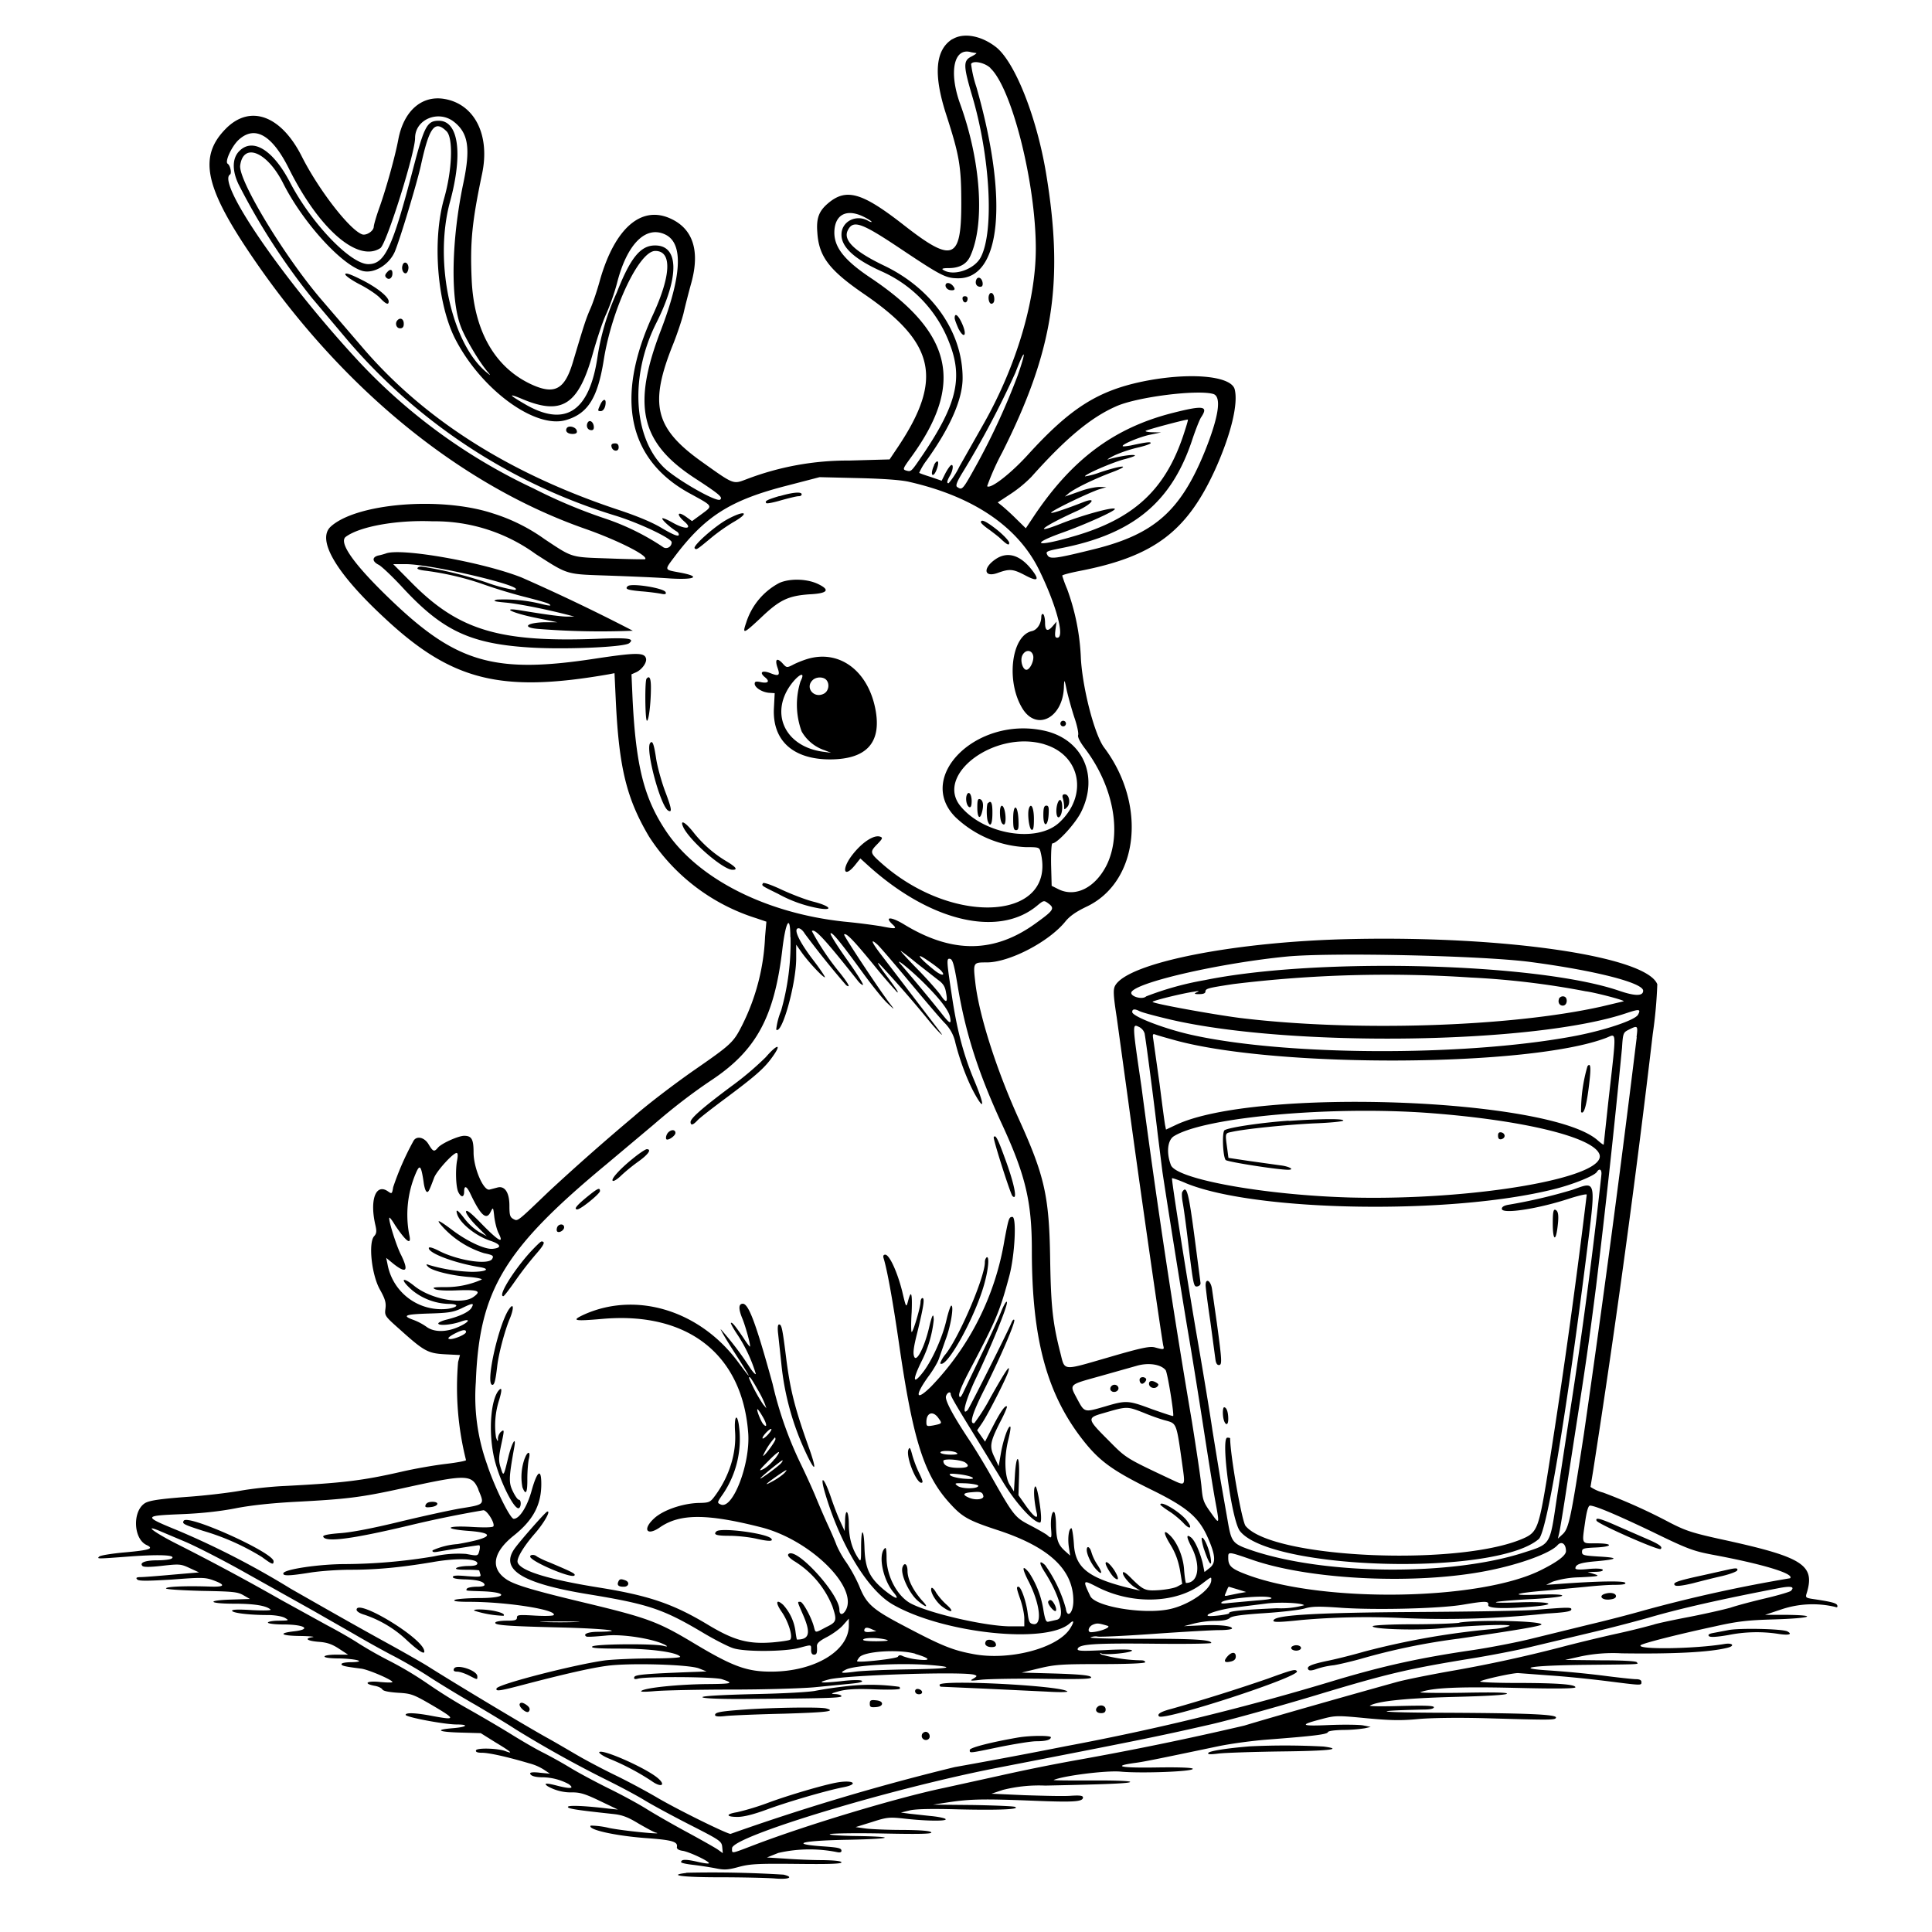 <svg xmlns="http://www.w3.org/2000/svg" id="svg" width="1024" height="1024" version="1.1">
  <path fill-rule="evenodd" d="M504.8 20.7c-9.1 5.7-10.2 18.7-3.3 40 7 21.7 8 27.3 8 47.3 0 29.7-4.6 31.5-30.2 11.5-22.6-17.7-30.9-20-40.7-11.5-4.6 4-6 7.8-5.4 15.2.8 12.7 6.2 19.9 24.7 32.6 37.7 25.8 42 45 18.3 80.7l-4.7 7-21.5.6a150 150 0 0 0-54.6 10c-6.9 2.6-6.4 2.8-23.5-9.4-24.9-17.8-28-30.4-15-62.6 2.1-5.3 4.5-12.5 5.4-16.1.8-3.6 2.7-11 4.2-16.4 4.5-16.7.8-28.3-11-33.7-15.5-7.2-29.5 4.9-37.4 32.2-1.6 5.9-4 13-5.4 16-2.2 5.1-3.2 8.2-9.1 28-4.3 14.3-9.6 17.2-21.6 11.8-19.6-8.9-30.8-28.4-32-55.7-.9-20 .2-30.7 5.5-56 4.4-20.7-4-37.2-20.2-39.8-12-1.9-21.4 6.6-24.2 21.6-1.7 9-6.4 25.9-10 36-1.7 4.7-3 9.3-3 10.2-.1 2.3-4 4.8-6.2 4-6.7-2.5-23-23.6-31.9-41.2-10.9-21.7-27.2-27.8-40.1-15-15 15-11.5 31.3 14.8 69.6 47.3 69 109.8 119.8 175.8 142.8 17 6 33.5 14.3 31.4 16-.2.1-8.7 0-18.9-.4-20.8-.7-19.2-.2-34.3-10.2a96 96 0 0 0-27.5-13.7c-27.5-9.1-72.5-5.4-86 7.1-7.4 7 3 24.7 29 48.7 35.4 33 61.5 39.4 118.4 29.5l3.1-.6.7 14.9c1.7 35.3 5.7 51.6 17.6 71.7a105 105 0 0 0 56.9 43.3l5.3 1.8-.7 8a115 115 0 0 1-12.1 46.8c-4.7 9.3-5.7 10.2-25.9 24.2-10 7-24 17.6-31.6 24.3a1237 1237 0 0 0-45 39.7c-17.2 16.5-16.4 15.8-18.8 14.6-1.8-1-2.1-2.1-2.1-7.1 0-7-2.5-10.6-6.3-9.6l-4.2 1.1c-3.2.9-8.5-11.4-8.5-19.7 0-7-1-8.8-5-8.8-3 0-12 4-13.9 6.3-2 2.4-2.6 2.1-5-1.9-2.3-3.8-6.6-4.6-8.1-1.4a148 148 0 0 0-10.6 24.2c-.6 3.6-.7 3.7-2.7 2.3-6.5-4.6-9.9 4.4-6.7 18 .7 3.1.6 4.3-.7 5.7-3.1 3.5-1.4 20 2.9 28 3 5.3 3.5 7.3 3.1 10.4-.5 3.8-.3 4 7.8 11.2 12.7 11.4 14.7 12.5 23.8 13l7.9.4-1 3.7a158 158 0 0 0 4.2 52c0 .4-4.8 1.3-10.7 2-6 .7-16.4 2.5-23.3 4.1-21 4.8-31.3 6-62 7.6-7.4.3-18 1.5-23.5 2.5s-18.4 2.6-28.7 3.3c-14.4 1.1-19.4 1.9-21.8 3.2-6.9 4.1-6.4 19 .7 22.3 4.1 1.9 1.7 2.7-11.6 3.9-6.8.6-12.9 1.6-13.5 2.2-1.3 1.3-1.6 1.3 17-.1 15.3-1.1 24.2-.7 21.3 1.2-.8.5-4.1.9-7.4.9-6.4 0-9.7 1.2-8 3q1 1 10.5-.1c9-1 9.8-1 14.5 1.2l5 2.3-14 1.2c-7.7.7-15.3 1.3-17 1.3q-3.2 0-1.7 1.3c.8.8 5.2.8 18.3 0 15.7-1.2 17.6-1.2 22 .4q10.3 3.8-2.3 3.3c-12.1-.4-22.8 0-22.8 1 0 .5 8.2 1 18.8 1.3 16.5.3 19.1.5 22.2 2.3l3.5 2-9.7.3c-13.8.4-12.4 2.2 1.6 2.2q15.6 0 19 3.1c.6.5-3.6.6-9.7.3q-10.6-.7-10.7.3c0 1.2 9.1 2.3 18.9 2.3 3.8 0 7.7.7 9.1 1.5 2.4 1.4 2.2 1.4-3.2 1.5-3.2 0-5.8.5-5.8 1s3.4 1 8.3 1c11 0 15.1 2.5 5.8 3.6-9 1-7.4 2.4 3.2 2.5 5 .1 8 .4 6.4.6-4.6.7-3 2 3.2 2.5 4.4.3 7 1.2 10.7 3.6l4.9 3.2h-6.2c-3.5 0-6.3.4-6.3 1s3.3 1 7.8 1c9 .2 14.9 1.8 6.4 2-2.8 0-5.2.4-5.2 1 0 .9 1.6 1.3 10.4 2.4 3.9.5 16.6 6 16.6 7.1 0 .4-3 .3-6.5 0-7-.8-9.3.8-3 2 1.9.3 3.8 1.2 4.2 2q.9 1.2 8.3 1.7c7 .4 8.1.8 18.4 6.8 12.2 7.2 12.2 7.8.3 5.6-9.3-1.8-14.7-2-14.7-.7 0 1.2 20.5 5.1 27 5.1 7 0 5.5 1.4-2.3 2-9.6.8-7.3 2 4.5 2.3l10.6.3 8 5q12 7.2 5 4.5c-4-1.5-15-1.8-15.5-.4q-.5 1.3 3.2 1.3c3.5 0 12.9 2 25 5.6a27 27 0 0 1 8 3.5l3 2-5.2-.5c-3-.4-5.3-.3-5.3.3 0 1.3 2.6 2.1 6.6 2.1a30 30 0 0 1 13.8 3.6q4.7 3.5-5.5 1c-6.4-1.7-8-1.6-5.7.1a25 25 0 0 0 13.3 3.3c4.2 0 7.1 1 14.6 4.6l9.4 4.5-5-.5c-12.5-1.5-21.5-1.9-21.5-.9s4.9 1.7 24.4 3.8c4.5.5 7.6 1.7 13 5 4 2.3 8 4.5 9.1 4.8 5.5 1.3-16.3-.8-24.5-2.4a44 44 0 0 0-9.9-1.3c-2 2 12.1 5.3 28.9 6.6 14.2 1 17.2 1.9 16.8 4.6q-.4 1.7 3.2 2.2c3.8.7 14.5 5.8 13.7 6.6-.2.3-3.1-.1-6.4-.9-5.8-1.3-8.3-1.3-8.3.3 0 .4 2.8 1 6.3 1.4 3.4.4 8.7 1.2 11.8 1.8 4.8 1 6.7.9 12.5-.7 6-1.6 10-1.8 30.6-1.6 16.5.2 23.8 0 23.8-.8 0-.7-3.7-1.1-10.2-1.2-5.7 0-14.6-.4-19.8-.8l-9.5-.6 6-2.4a74 74 0 0 1 31.3-.4q2 .4 2.2-.6c0-1.6-1.2-1.9-11.4-2.6-16.5-1.3-8.8-3 15.7-3.4 24-.5 25.1-1.7 1.7-2-8.2-.2-13.4-.6-12-1s14.2-.6 28.4-.3c19.4.4 25.7.2 25.2-.6q-.7-1.2-15.4-1.3c-8 0-17-.4-19.7-.8l-5-.7 8.7-2.7c8.1-2.6 9.1-2.7 18-1.7 12 1.3 22.8 1.3 20.8 0-.8-.5-4.4-1.2-8-1.5l-11-1.2-4.5-.6 4.5-1.1c3-.8 11.3-1 26-.6 21.3.5 33 0 30-1.3-.8-.4-11-.8-22.5-1l-21-.2 8.5-1.3c11.5-1.7 18.8-1.8 44.1-.8 22 .9 26.9.6 26.9-1.7 0-1-1.7-1.2-6.5-.9-3.6.3-14.6 0-24.3-.3l-17.7-.8 6-2a78 78 0 0 1 22.5-2.3c33.8-.7 45.5-1.2 45-2-.3-.5-9.7-.8-21-.7-11.3 0-20 0-19.5-.3 5.6-2.3 28-5.1 35.5-4.4 10.5 1 38.6 0 38.2-1.5-.1-.6-7.2-.9-19.5-.7-18.8.3-23.5-.7-11.2-2.4 4.6-.6 10.1-1.7 44-8.8 6.6-1.4 18.5-3 26.5-3.6 23.5-1.8 31.4-2.7 31.8-3.9.2-.7 3.6-1.1 8.5-1.2a75 75 0 0 0 11.2-.9l3-.7-4-.8c-2.1-.4-10.2-.5-17.8-.2-15.4.7-16.4 0-4.4-3.1 7.4-2 8.4-2 24-.5 12.8 1.2 18.6 1.3 27.7.4 7-.6 20.9-.8 35.5-.4 35 1 36.8 1 37.2-.3.6-1.7-14.2-2.4-59.1-2.6-35.6-.1-41.2-1-11.4-1.7q5.6 0 5.8-1.2c0-.9-4.8-1-17.7-.7-9.7.3-17 .2-16.2-.2q6.5-3.6 44.7-4.6c16.2-.4 27.5-1 27.9-1.7s-7.8-.8-23.6-.5c-13.4.2-23.4 0-22.3-.3 6.3-2.3 19.4-3 50-2.3q32.2.8 32.2-.3c0-1.6-10.3-2.3-31.8-2.3-10.8 0-19.2-.4-18.7-.8 1.2-1 18.4-4.8 20.5-4.4l16 1.2c8 .5 21.7 1.9 30.5 3 19 2.4 18.5 2.4 18.5.5q0-1.5-3-1.5c-1.6 0-9.8-.9-18.2-2a529 529 0 0 0-27.3-2.6c-19.8-1.2-9.8-2.7 19.5-3 30.2-.3 27.3-.2 26.5-1.4-.4-.6-8-1-19.3-1l-18.7-.2 8-1.8a83 83 0 0 1 22-1.7q42.2.6 56.3-3c3.8-1 2.5-2.6-1.5-2-16 2.7-47.1 3.1-44.7.7 1-1 19.4-5.7 39.4-10 12-2.7 17.4-3.3 31.8-3.7 19.2-.6 23.4-2.2 6-2.4h-11.3l9-3a52 52 0 0 1 28.2-1.2q1.5.6 1.1-.8c-.4-1.3-3.4-2-13.6-3.5-3-.5-3.3-.8-2.7-2.7 4.7-15-1.5-19.2-42.3-28.2-18-3.9-21.4-5-30-9.4a298 298 0 0 0-35.5-16 22 22 0 0 1-6.7-3l1.5-9.2A6162 6162 0 0 0 876 548a241 241 0 0 0 2.4-26.3c-5.6-14.7-79.7-25.7-161.4-24-61.9 1.2-119.4 12.5-126 24.8-1 2-1 4.6.9 16.8l6.1 44.3c5.7 42.4 18 127.7 18.6 129.8.6 2 .1 2-4.3.8-2.7-.8-6.9 0-25 5.3-24.6 7.1-22.8 7.3-25.3-2.5-4.1-16-5-25-5.4-49.9-.5-33.3-3-44-16.6-74-12-26.4-21-55-23-71.8-1.3-11.3-1.3-11.2 6-11.2 11.9 0 32.8-10.8 41.6-21.6 2.4-3 5.8-5.3 11.2-7.9 27.7-13 32.3-54 9.4-84.4-5-6.7-11.3-30.7-12.3-47a120 120 0 0 0-7.3-37 68 68 0 0 1-2.6-7.1c0-.4 4.2-1.5 9.3-2.5C611.5 295 629 281.8 644 249c8.4-18.6 12.4-35 10.4-42.7-2-7.3-24.7-9.1-49.2-4-23.6 5-38 14.2-60 38.3-9.3 10.3-20.2 18.8-22 17.1a133 133 0 0 1 8-17.9c27-53.7 32.8-90 23.3-147.6-5-30.3-16.7-59.7-26.8-67.4-7.8-6-17.1-7.6-22.9-4m12.5 7.3c.7 0-.4.8-2.3 1.8-4.5 2.2-4.5 4.7.2 20.7 9.6 32.2 11.8 71.8 4.7 85.6-3.3 6.6-14.5 10.4-19.9 6.9q-1.8-1 2.8-1 8.5 0 11.4-6.2c8-17.2 5.7-50.7-5.4-81.1-6-16.8-3.2-29.9 6-27.1zm7.6 8c11.4 10.6 24.1 61 24.1 95.7 0 27.5-10.3 62-27.3 92.2l-13.2 23.3a41 41 0 0 1-5.7 8.8q-1.7.2.7-4c1.7-2.9 2-6.4.5-5.5-.6.4-1.9 2.3-3 4.4l-1.9 3.8-5.8-2c-3.2-1-6-2-6.1-2.2a33 33 0 0 1 4-6.7c12.7-17.7 19.2-32.9 19-44-.2-24.3-16.4-47.2-42-59.3-15.1-7.3-21.2-13.1-19-18.2 2.8-6 6.8-4.8 27.9 9.3 21.7 14.5 24.1 15.7 30.5 15.8 23 .4 27.1-41.4 9.9-101.4a62 62 0 0 1-2.8-12.2c1.1-2 7.2-.7 10.2 2.1M240.4 64.4c7.8 6 9.1 14 5.2 32.6-6.3 29.8-7 61.2-1.4 76 2.3 6.2 9.7 18.7 14.2 24q2.4 2.8.3 1c-19.2-14.8-29-58.6-20.2-91 7-25.6 4.5-43-5.9-43-6.2 0-7.7 2.7-13.6 25.3-11 42.1-15 50.7-23.8 50.7-9.4 0-30.1-21.6-41.3-43-9-17.4-19.8-24.2-27-17-3.8 3.7-4 10.2-.5 17.6a352 352 0 0 0 39 60.4l19.4 23a303 303 0 0 0 141.7 92.4c12.8 4 29.5 12 29.5 14 0 2.6-2.9 4-4.8 2.4a129 129 0 0 0-30-14.8 277 277 0 0 1-38.4-16.1 302 302 0 0 1-92.7-67.4c-39.3-42.3-75.3-94.5-68.2-99 1-.6.2-4.7-1.2-5.7-1.7-1 2-9 5.6-12.5 8.6-8.1 17.8-3 26.8 15 16 32.2 36.6 50 48.5 42.2 3.2-2 18.4-50.4 18.4-58.3 0-9.9 12.2-15 20.4-8.8m-3.7 5.2c3.6 3.6 3 20.7-1.4 35.9-6.2 22-3.6 55 5.8 73.8 13.7 27 42.6 48.3 59 43.3 11.5-3.4 16.7-11.7 19.9-31.8 4.3-27.2 18.8-57.8 27.3-57.8 9 0 8.4 13-1.3 34-20 43.5-13.4 76.2 19 94.2 13.3 7.3 13 6.7 7 11.2l-5.2 3.8-2.9-2.1c-4.8-3.5-5.7-1.6-1.1 2.4s.4 4.3-6.3.5c-3-1.7-5.5-2.7-5.5-2.2 0 1 4.3 4.8 7.5 6.8 1 .5 1.5 1.5 1.2 2.1q-.8 1-8.6-3.6c-5-3.1-13-6.4-22.2-9.5q-87.6-28.8-137-86.7l-21.3-24.8c-19.7-22.9-44.3-63.5-43.3-71.4 1.7-12.5 14.4-7.2 22.8 9.5 10.3 20.4 30.4 42.7 41.7 46.3 6.1 1.9 14.4-3 17.5-10.2 2.8-6.8 11.5-35.6 13.7-45.3 4.5-20.7 7.4-24.6 13.7-18.4M458 115c2.2 1.1 4 2.3 4 2.6 0 .2-1 0-2.1-.7-6.4-3.4-13.9.6-13.9 7.4q-.2 9.9 21.2 19.5a68 68 0 0 1 36 38c7.2 18.4 4 32.3-13.8 58.8-6.6 9.7-6.4 9.5-9.1 8.8-2-.6-1.8-1 2.7-7.2 28.1-38.7 22-65.7-21.5-94.9-14.7-9.8-20-17-19.2-25.7.8-8.3 7-11 15.7-6.6m-105 9.5q13.8 7.3-2.7 50.5c-15.4 40-10.9 59.6 17.9 78.4 13.2 8.6 15 10.2 13.5 11.4-1.9 1.6-23.6-10.9-29.9-17.1-16.3-16.2-18-48.6-3.9-76.6 12.2-24.3 12-41-.6-41-7.8-.1-13.2 6.6-20.4 25a128 128 0 0 0-10.2 34q-6.5 44.1-39 24.8-12.5-7.3-.4-2.2c20.8 8.6 29.5 2.7 37.1-25 2-7 5-16.3 7-20.5a121 121 0 0 0 5.6-16c5.3-21.1 15.5-31.1 26-25.7m-139.6 16c-.8 2 .3 4.8 1.9 4.3q1-.7 1.2-2.8c0-2.7-2.2-3.9-3.1-1.6m-8.4 4.1q-1.5 1.6-.2 2.7c1.4 1.4 3.2.2 3.2-2.3 0-2.3-1.3-2.5-3-.4m-22 .9c0 .7 3.5 3.2 7.8 5.4s9 5.4 10.6 7.1q4.7 5 4.6 1.8c0-2.4-6.4-7.5-14.7-11.6-5.8-2.9-8.3-3.7-8.3-2.7m334.4 3c-.7 2 .3 3.6 2.2 3.6q1.5 0 1.2-2.2c-.4-2.6-2.6-3.6-3.4-1.4m-16.2 3.3c.2 1 1.3 2 2.6 2.1q3.7.4 1-2.6c-1.8-1.8-4-1.5-3.6.6m23.4 3.9c-1.2 1.3-.6 5.3.9 5.3q1.5-.2 1.5-2.4c0-2.5-1.2-4-2.4-3m-14.4 3c.4 2.1 2.2 2.3 2.6.2q.3-1.7-1.3-1.8-1.6 0-1.3 1.6m-4.2 10c0 .8 1 3.3 2 5.6 3 5.7 4.7 3.6 2-2.5-2-4.6-4-6.2-4-3.2m-295.3 1.2c-1.5 1.5-.7 4.3 1.3 4.3q2.1.1 2-2.5c0-2.4-1.8-3.4-3.3-1.8M539.4 199a369 369 0 0 1-21 45.9c-8.4 15.2-8.3 15-11.1 13.2-.9-.6-.2-2.6 2.6-7.2a480 480 0 0 0 28.3-53.4c5.2-13.6 6.1-12.5 1.2 1.5m103.6 9.8c4.6 1.3 3 12-4.4 30.4-12.8 31.5-26.7 43.8-58 51.7-21.4 5.3-24.2 5.7-25.5 3.2-1-1.8-.4-2 7.5-3.6 38.2-7.5 58.6-24.5 69.5-58 1.7-5 3.7-10.1 4.5-11.3 4-6 1.4-6.5-14.8-2.4-31.4 7.9-54 24.8-74.5 55.8l-3.6 5.4-5.1-5a125 125 0 0 0-7.4-6.8l-2.4-1.9 7-4.6a67 67 0 0 0 10.9-9c18.1-20.3 31.4-31.4 44.8-37.3 11-5 43-9 51.5-6.6m-324.8 5.6c-1.5 3.3-1.5 3.5.2 3.5 1.4 0 2.6-2 2.6-4.6 0-2.2-1.6-1.6-2.8 1.1M627 231.3c-9.7 28.6-26.4 43.9-58.1 53-19.8 5.8-23.5 4.3-5.5-2.1 12-4.3 27.5-11.3 27.5-12.4 0-1.5-17.2 3.2-28.7 7.8-15.7 6.2-9.3 1.3 9.1-7 7.7-3.6 10.2-7.3 3-4.5-12.1 4.7-18.7 6.7-16.9 5.3 2.5-2 19.7-10.2 25-12l4-1.2-3.6-.1c-2 0-6 .8-9 1.8l-7.4 2.6-2 .7 2-1.7c3.2-2.6 13.2-7.5 23-11.2 10.6-4 5.8-4-6.5.1a40 40 0 0 1-7.8 2.1c-.8-.8 15-7.7 21.3-9.2q6.6-1.8 4.7-2.1c-2-.3-8.6.8-13.7 2.3-1.1.3.3-.6 3-2a69 69 0 0 1 12.3-4.2c4-.9 7.2-2 7.2-2.5 0-.7-2.2-.5-10.5 1.3-2.2.4-4.1.6-4.3.4-.9-.8 8.3-4.7 14-6l6.3-1.3-4.4-.1c-2.4 0-4.1-.4-3.8-.7.7-.7 22-6.3 22.4-6 .2.2-1 4.1-2.6 8.9m-315.7-7c-.7 2 .3 3.7 2.2 3.7q1.5 0 1.2-2.2c-.4-2.6-2.6-3.6-3.4-1.4m-10.9 2.5c-1 1.7.4 3.1 3.1 3.1q2.7 0 2.2-1.7c-.4-2-4.3-3-5.3-1.4m23.7 9.8c.5 2.6 3.8 3 3.8.4q0-2.2-2-2.1-2.2 0-1.8 1.7m171 9.9c-1.4 3-1.6 5.7-.3 5 1.4-.9 3.1-6.5 2.2-7q-.9-.3-2 2m-13.1 8.8c34.2 7.8 57.8 23.9 69 47 9 18.4 13.6 35.6 9.5 35.6-1.2 0-1.4-.9-1-4.2l.6-4.3-2 2.3q-4.1 4.8-4.1-1.7c0-2.2-.5-4.3-1-4.6q-.9-.4-1 1.4c0 3.6-2.2 7-5 7.6-10.9 2.4-13.8 26.7-5 41 7.6 12.4 21.8 4.8 22-11.9.2-3.8.3-3.6 1.5 2.3.8 3.5 2.6 10 4 14.3 1.5 4.3 2.4 8.6 2 9.5q-.3 1.7 3.4 6.7c15.3 20 20 45.1 11.8 62-6 12-16.4 17.3-25.4 13l-3.8-1.9-.3-11.2c-.1-6.5.2-11.3.7-11.3 2.6 0 12.3-10.6 15.3-16.8 9.5-19.3.5-38.7-20-43-35.6-7.6-68.1 24.6-46.6 46a58 58 0 0 0 37.1 15.8c7 0 7.3.1 7.9 2.5 9 35.8-44.9 40.1-83.4 6.8-7.2-6.3-7.3-6.6-3-11 2.6-2.7 2.9-3.3 1.5-3.8-3.3-1.3-9.8 3-15 9.8-5.8 7.6-4.3 12.5 1.6 5.2l2.8-3.5 3.2 2.9c33 30.3 69.7 39.3 90.4 22.2 3.5-2.9 3.7-3 6-1.3 3.5 2.6 3 3.6-6 10.1-22.2 16.4-44.6 16.7-70.2 1.2-7-4.3-10.9-4.4-6.4-.2 2.7 2.5 1.9 2.6-6.2 1a337 337 0 0 0-19.2-2.4c-41.6-4.4-77.7-22.7-94.6-48-11.6-17.4-15.9-34.2-17.7-69.5l-.6-13.6 2.5-1.1c3.2-1.5 6-5.5 5.1-7.6-1-2.9-5.7-2.8-26.9.4-52.2 8-72.7 2.4-106-29-21-19.8-30.3-32.5-26.1-35.6 7.3-5.4 26.7-9 46-8.2a91 91 0 0 1 54.7 17.4c17.5 11.2 15.7 10.6 38.9 11.4 11.3.4 25.8 1 32.4 1.5 13.6.8 16.4-1.1 4.7-3.2-8-1.5-7.9-1.1-2.5-8.3 16.2-21.5 29.5-30 59.6-37.7l17.3-4.5 20.5.5c13 .3 22.9 1 27 2m-68.8 7.5c-6.6 2-8 2.7-6.9 3.8.4.3 4-.4 8-1.6 4-1.1 8-2.1 9-2.1q1.6 0 1.7-1c0-1.5-4.7-1.1-11.8 1m-27.5 12.2c-6.7 3.6-18.6 14.2-17.4 15.4.9 1 1.1.8 9.3-6a102 102 0 0 1 11.1-7.8c9.2-5.2 6.4-6.7-3-1.6m134.3 1.6c0 .5 2 2.3 4.5 4 2.4 1.8 5 3.8 5.7 4.5 3.7 3.5 4.8 4 4.8 2.4 0-.9-2.8-3.9-6.2-6.7q-8.8-7-8.8-4.2m-315.5 16.6c-.6.2-2.2.7-3.7 1-3.6.8-3.6 3.2.1 5 1.6.9 7.1 6.1 12.3 11.7 21 22.8 35.6 29.9 66.4 32 18 1.3 51.4 0 54-2.2 3-2.5-.2-3-17.4-2.3-51.5 1.9-73-4.6-97.7-29.5l-10-10.1h6.5c14 0 65.1 12.1 57.9 13.7a83 83 0 0 1-15-4 206 206 0 0 0-33.6-8.3q-2-.3-2.8.5c-.8.8 1.6 1.3 4.2 1.6 10.8 1.4 21.1 3.9 30 7a276 276 0 0 0 21.5 6.6c6.7 1.7 13 3.4 13.8 4q2.8 1.7-4 0a82 82 0 0 0-23.5-2.3c-2.5.7-1.7 1 4.8 1.6s20.8 3.4 33.2 6.6l3 .8h-3q-4 .3-26.2-3.4c-9.8-1.5-3.5 1.5 8 3.9l12.2 2.5h-6.6c-9.5.2-12.4 2.7-4 3.5a418 418 0 0 0 50.6 1 1039 1039 0 0 0-58.9-28.2c-20.7-8.2-64.3-15.9-72.1-12.7m323.4 2.9c-7 4.7-6.4 10 .9 7.4 6.4-2.3 8.1-2.2 14.6 1.2q10.5 5.6 3-3.6c-6-7.3-12.5-9-18.5-5M413 309a36 36 0 0 0-17.5 21c-2.2 6.4-1.4 6 7.6-2.4 10-9.6 14.6-11.8 25.9-12.6q14.6-.7 4.5-5.5c-5.9-2.8-15-3-20.5-.5m-80.3 1.7c-1.6 1.5-.3 2 7 2.7 4.3.3 9.1 1 10.7 1.3q3.1.7 2.4-.8c-.7-2.2-18.3-5-20.1-3.2m214.9 36.8c.6 2.6-1.7 7.5-3.6 7.5s-3.4-4.8-2.2-7.5c1.5-3.3 5-3.3 5.8 0m-120.1 1.9c-2.2.7-5.5 2-7.3 3-3.2 1.6-3.3 1.6-5.6-1-2.9-3-4-1.9-2.5 2.5 1.5 4.2.7 4.7-4 2.8-4.3-1.6-5.8-.3-2.6 2.3 2.6 2.1 1.7 3.3-2 2.6-2.8-.6-3.5-.4-3.5.8 0 2 3.9 4.5 7.6 4.8l3 .2-.4 7.7c-1 17.3 10 27.4 29.8 27.4q28.4-.1 24.2-25.4c-3.6-21.4-19.3-33.2-36.7-27.7m-3.2 11.7a41 41 0 0 0 .6 26.6 22 22 0 0 0 12 9.9l3.6 1.4-4.5-.6c-18.5-2.6-27.2-18-18.5-33 4.2-7 10.2-11 6.8-4.3m-81.6-1.4c-1 1-.8 22.3.2 22.3s2.1-9.6 2.1-17.6q0-7.4-2.3-4.7m95.1.5c2.2 2.2 1.4 6.4-1.4 7.6-5.1 2.4-9.7-3.3-5.8-7.2 1.8-1.9 5.5-2 7.2-.4M562 383.5q.2 1.4 1.5 1.5 1.3-.1 1.5-1.5-.2-1.4-1.5-1.5-1.3.1-1.5 1.5M344.5 394c-2.3 3.8 5.5 33 9.6 35.6 2.2 1.3 2-.8-1.5-10-2-5.3-4.1-13-4.8-17.3-1.2-8-2-10.3-3.3-8.3m209 .5c19.3 5.7 23.4 27.2 7.9 41.5-11.9 11-40 6.3-52.3-8.7-13.8-16.8 18.4-40.6 44.5-32.8m-41.2 26.9c-.8 2.2 0 5.9 1.4 6.4q1.2.4 1.2-3.2c0-3.7-1.6-5.7-2.6-3.2m51 1.9c.3 1.2.6 3 .6 4.2 0 1.8.1 1.8 1.6.3 2-2 1.1-6.8-1.2-6.8q-1.8-.1-1 2.3M518 428c0 5.2 1.3 6.7 2.4 2.8s.7-6.6-.9-7.2c-1.2-.4-1.5.4-1.5 4.4m42.6-2.4c-1.3 3.5-.7 8.7.9 7.4.9-.7 1.5-2.9 1.5-5.1 0-4-1.3-5.2-2.4-2.3m-37 0c-.8.9-.8 7.7 0 9.8 1.3 3.4 2.4 1.3 2.4-4.4q.1-8-2.3-5.3m6.3 4.7c0 4 .8 6.6 2.1 6.6 1 0 1.2-4.4.3-7.7-1-3.5-2.4-2.7-2.4 1.1m15.4-2c-1 2.4 0 11 1.4 11.4.9.3 1.2-1.3 1.2-5.7 0-5.7-1.4-8.9-2.6-5.8m7.6 3.8c0 6.6 2.4 6.2 2.8-.4.2-3.7 0-4.7-1.2-4.7s-1.6 1.2-1.6 5m-16 2c0 4.7.3 6 1.5 6 1.3 0 1.5-1 1.3-5.7-.4-8.1-2.8-8.5-2.8-.4m-174.6 5c4 7.5 21 22.1 25.8 22.1q4.5.1-3-4.4a64 64 0 0 1-17.3-15c-4.8-6.2-8-7.7-5.5-2.7m42 29.2c-.8 1.4-1 1.2 8.1 5.7a70 70 0 0 0 21.9 7.7c7.7 1.2 5.4-1.4-3.3-3.6-4-1-11.5-3.9-16.7-6.3-5.5-2.6-9.6-4-10-3.5m14.6 28.6a132 132 0 0 1-5 39 37 37 0 0 0-2.6 10c3 3 10.6-24.3 10.6-37.8v-7.2l3.1 4.4c3.6 5 11 12.9 12.1 12.9.4 0-2.5-4.4-6.6-9.7-7.4-9.8-10.3-16.3-7.3-16.3.8 0 2.3 1.2 3.2 2.8a466 466 0 0 0 22 27.4q3.7 2.4-3.2-6.4a137 137 0 0 1-15-22.3c1.5-1.6 7 4.4 24.5 26.5 1.1 1.4 2.3 2.2 2.6 2 .3-.4-3.5-6.4-8.5-13.4s-8.9-13.2-8.7-13.8c.5-1.4 5.5 4.8 17.4 21.2 4.6 6.3 10.2 13.3 12.5 15.5 4.3 4 4.3 4 1.6.5-5.4-7-24.8-36.3-24.3-36.7 1-1.1 5 3 16 16.5a322 322 0 0 0 12.2 14.2c.7 0-.3-1.5-5.1-8-5-6.5-6.5-9.3-3.8-6.5a622 622 0 0 1 24.2 27.7c5.6 7 11.3 12.7 6.6 6.7L467 506c-5-6.5-6-9-2-5.4 1.2 1 8.7 9.8 16.7 19.4s16.4 19.5 18.8 22a21 21 0 0 1 5.9 10.8c2.5 9.8 6.4 20.1 10.3 27.1 5.2 9.3 5.1 5.8-.1-6.7-5.6-13.2-9-25.9-11.6-42.2-3.3-21.6-3.5-23.2-1.5-22.8 1.4.2 2.2 3 4 13.8 4.1 25.2 11 46.6 23.4 73.5 12.6 27.2 16 41.3 16 67.1 0 47.3 8 76.6 27.5 101.2 8.5 10.7 15.4 15.7 35.5 25.6 19 9.3 25.3 14.6 30 25 4.4 9.8 4.7 13.9 1.3 16.6l-2.8 2.2-1-4.9c-1.4-5.6-4-11.7-6.1-13.4q-3.9-3 .1 4.8c5.2 10 3.9 19.3-2.8 19.3-.2 0-.7-3-1-6.9-.4-7-3.8-15.1-7.9-18.7-3.3-3.1-3-.6.7 5.4 2.6 4.3 4 8.1 5 13.3l1.2 7.4-2.6 1.4c-1.4.8-5.8 1.6-9.6 1.9-7.6.5-8.4.1-15.7-7.2-1.6-1.6-3.1-2.6-3.4-2.3-1 1 2.9 5.9 6 7.9l3.1 1.9-3-.7c-24.1-5.6-31.4-11-32.2-23.8-.3-4.8-1-8.6-1.3-8.6-1.4 0-2.1 5.1-1.4 9.9l.7 4.6-2.8-2.5c-3.6-3.3-4.5-5.8-4.7-13.6 0-3.6-.5-6.7-1-7-1.2-.7-2 4-1.6 9s.2 5.3-2.1 3.2c-.9-.7-4.9-3-8.9-5.1-8.1-4.2-8.7-4.8-20.7-26-3.7-6.6-8.9-15.1-11.5-19-8.6-12.9-13.2-21.4-12.5-23.5.6-2 2.5-2.8 2.5-1 0 1 2.8 5.9 14 24l13 21.3c6.8 11.6 16.7 22.7 20.3 22.7 1 0 .7-5.4-.7-13.5q-1.4-7.3-2.1-5.2c-.7 1.7-.2 8 1 13.2 1.1 4.2-1.1 2.9-5.5-3.2l-4.1-5.8.3-9.8c.4-12.1-1.5-12.7-2.2-.6l-.5 8.4-2.2-3.5c-2.8-4.3-3.1-15-.7-24.2.8-3.3 1.3-6.3 1-6.6-1-1-3.8 7-5 14l-1.2 6.9-2.2-4.7c-2.8-5.7-2.4-8 3-18.7 2.3-4.3 3.8-8 3.6-8.2-.9-1-3.6 3-7.6 10.8l-4 7.8-2.1-3-2.1-3 2.6-3.8c3-4.4 12.8-23.6 13.9-27.3 1.3-4.5-1.1-1-9.2 13.3a100 100 0 0 1-8.8 14q-4.2.9 5.4-18c8.6-17.2 16.3-35.2 15.8-36.7q-.6-.7-1.6 1.7c-1.6 4.1-22.2 45-23.1 46-3.4 3.7-1.3-4.7 4-16 8.4-17.5 17.2-39.1 16.8-41.1-.2-1-1.5 1.2-3 4.8-1.4 3.6-6 13.7-10.3 22.5l-9.6 20q-2 4.4-2.4 2.3-.6-2 6.6-15.5c13-24.7 15-29.5 19.9-47.8 3-11 4-31.5 1.7-31.5-1.8 0-2 .6-4.2 12.2a146 146 0 0 1-38.9 77.7c-8.4 8.3-8.9 4.8-.8-6.2 2.1-2.9 4.4-6.8 5-8.7l3.5-10c2.7-7 4.5-18 3-18-.4 0-1.6 3.5-2.6 7.8-2 8.7-7.2 20.5-12 27-5.7 7.5-6.3 5.2-1.2-5.2a63 63 0 0 0 6.5-22q-.1-6.2-2.5 4.2c-2.4 10.1-6.5 18.2-7.8 15.4-.8-1.8-.5-4.7 1.6-13 3.4-14 4-18.2 2.7-18.2-.5 0-1 1-1 2.1 0 2.7-3.9 15.9-4.7 15.9-.3 0-.4-4.7 0-10.5q.6-15.6-2-5.6c-.9 3.3-1 3.1-3-5.4-2.6-10.4-6.8-19.5-9-19.5q-1.4 0-.9 1.8c2 6.4 5 23.4 8.1 44.7 7.5 52 13.4 70.6 27.4 85.7 6.4 7 9.7 8.8 25.6 14 26.8 8.9 39.5 20.8 39.5 37.3 0 6.4-3.3 9.6-4 4a73 73 0 0 0-11-23c-3.3-3-3.3-1.1 0 4 8 12.7 10.8 23.9 6.3 25l-4.4 1c-1.3.4-1.8-.7-2.7-5.7a50 50 0 0 0-7.7-20.3c-3.8-4.6-3.9-2.4 0 5.1 6 12 7 23 2.3 22.2-2-.3-2.4-1.1-3-5.7-.7-6-3.5-14.1-4.9-14.1-1.2 0-1.1.7 1.1 7 1 3 2 7.4 2 9.8v4.2h-7.2c-13 0-42.4-6.7-52.7-12-7.3-3.7-13.1-14.5-13.1-24.3q0-6.4-1-5c-3.6 3.5-.9 16.7 4.7 23.3 3.6 4.3 1.2 3.7-5-1.3-7.7-6.4-10-11.2-10.4-22-.3-11-1.8-11.5-1.8-.6 0 7.5-.1 7.9-1.5 5.8-3.3-5-4.9-10.6-5-17.7 0-8.1-2-9.3-2-1.4l-.2 4.7-2.3-5c-1.3-2.7-3.6-8.7-5.1-13.2-3.7-10.8-6-12-2.9-1.6 8.1 27.3 22.5 51 35.6 58.6 26.5 15.4 81.6 21.3 94 10.1 2.4-2.2 2.4-.7 0 3-6.9 10.4-32.6 17-51.6 13.2-10.6-2-16.5-4.4-36-14.7-17-8.9-20.2-11.7-24-21.3a81 81 0 0 0-6.7-12.3 53 53 0 0 1-5.3-9.3c-.7-2-2.7-6.6-4.5-10.5s-4.7-10.6-6.5-15-5.3-12-7.7-17a200 200 0 0 1-15.2-43c-8.8-32-12.7-42.5-15.8-42.5q-3.4.1-.3 7.7c1.7 4 4.6 14.6 4.1 15-.1.2-1.7-1.8-3.4-4.5-4.5-6.6-6.1-8.6-6.7-8-.2.2 1.2 2.8 3.2 5.8a79 79 0 0 1 10 21.2c-.1.6-1.6-1-3.1-3.3a166 166 0 0 0-15.5-20.4c-.2.2 2.7 5.2 6.5 11.1 10.5 16.4 10.8 17.2 2.4 5.9-20.2-26.9-53.3-37-80.8-25-7.7 3.5-6.3 3.9 9.6 2.5 45-3.8 74 19 76.9 61 1 16.2-8.3 40.3-14.6 37.4-2-.9-2-1 1.3-5.7a52 52 0 0 0 8.2-37.1c-1.1-6-2.4-3.2-1.9 4.1.8 11.4-3 23.6-10.4 33.8-2.8 3.8-3.1 4-9.1 4.1-8.5.3-18.6 3.8-23.3 8.1-6.5 5.9-4 9.7 3 4.8 10.6-7.3 24.9-7.3 53.6 0 25.7 6.5 51.3 31.4 45 43.7-1.6 3-3.5 3-3.5 0 0-8.4-23-33.5-27-29.5q-1 1 2.7 3.5a50 50 0 0 1 20.6 24.2c2.5 7.5 2.3 8.3-3.3 11-6 3.2-5.6 3.2-6.5-.1-1.2-4.8-5.8-13.3-7.2-13.3-1.7 0-1.8-.6 1.7 7.5 3.9 9.2 3 12.5-3.5 12.5-.1 0-.5-2-.8-4.5a26 26 0 0 0-6.5-13.9c-3.8-3.4-4.2-1.2-.8 3.7 3.7 5.3 6.2 13.7 4.4 14.8-.6.4-4.7 1-9.2 1.4-13 1-20.5-1-34.7-9.6-18-10.8-30.9-15.2-56.9-19.4-27-4.3-41.8-8.8-43.5-13.3-.8-2 3-8.4 9-15.3 5-5.7 8.8-12.5 6.6-11.7-1 .3-14.8 16-17.4 19.8-7.6 11 4.3 18.3 39.3 24 31.8 5.2 39.7 7.9 60.4 20.2 6.5 3.9 14 7.7 16.4 8.4 6.2 2 27.1 1.8 34.5-.1 7.2-1.9 6.7-2 6.7 1q0 2.5 1.5 2.5c1.5 0 1.8-.9 1.6-4.5-.1-1.5 1.3-2.8 5.4-4.9 3-1.6 6.9-4.4 8.5-6.3l3-3.4v3.6c0 13.6-18.3 24.5-41.2 24.5-12.8 0-20.3-2.7-40.5-14.8-19.8-11.9-24.8-13.7-60.3-22.2-25.4-6.1-34.6-8.9-39-11.6-9.1-5.8-8-14.4 3.4-23.5 10.3-8.2 14.6-16.3 14.6-27.4 0-8.4-2.1-7-5 3.1-2.3 8.7-6.5 15.4-9.6 15.4-2 0-10.5-17.6-14.2-29a106 106 0 0 1-5.9-43.5c1.8-48.5 14.8-70.3 69.2-115.4l25-21c10.4-9 20.5-16.8 31.3-24 23.2-15.6 32.7-33.2 36.9-68.4 1.8-15.5 4.3-19.6 4.3-7m66.7 13.6 11.5 9c2.8 2 3.8 3.6 4.3 6.7q1.6 8.2-2.8 1.5c-1.4-2-6.8-8.2-12.1-13.6s-9.4-9.9-9.1-9.9c.2 0 4 2.8 8.2 6.3m13.4 4.4c2.3 2.7-.1 2.5-3.8-.5-8.1-6.5-10.6-10-3.6-5.2 3.5 2.3 6.8 4.9 7.4 5.7m312.4-4.8c34 4.5 59.5 11 59.5 15.2q0 4.4-12.8 0c-43.4-14.8-159.8-17.8-219.6-5.6a163 163 0 0 0-31 8.6c-2.2 2.1-9.5-.3-7.6-2.6 4.5-5.4 47.5-15.1 82-18.5 23.7-2.3 104.2-.5 129.5 2.9m-322 10.8q12.9 12.8 14.1 18.2c.9 4.3 0 4-4.8-2.2a976 976 0 0 0-21.8-26.2c-2.3-3 5.7 3.5 12.5 10.2m290-2.6a433 433 0 0 1 61 7.3c4.4.5 20.7 4.7 20.2 5.3l-11.8 2.8c-48.8 10.9-131.7 13.4-191.9 6-14.5-1.9-46-7.6-46-8.5 0-.6 15.2-4.4 22-5.4q3.8-.7 1.5.3-2.7 1.1 1.3 1 3.1 0 3.2-1.3c0-1.7 1.6-2 14.6-4a669 669 0 0 1 125.9-3.5m46.9 11.4c-.7 1.8.3 3.5 2 3.5s2.5-2 1.9-3.7-3.2-1.6-4 .2m-222 6.5c1 .6 8.5 2.6 16.6 4.5 63.9 14.7 192.6 12.9 241.2-3.5 6.9-2.3 7.8-2.2 6.2.8s-18.6 8.6-35.1 11.6c-58.3 10.7-152.5 10.2-202-1-14.2-3.2-31-9.7-31-12q0-2.5 4-.4m2.5 11.4c.7 3.3 5.3 38.8 7 53.6l2.5 20c2.6 17.4 10.5 66.7 13.5 84.5 1.9 11 5.5 33.3 8 49.5s5.4 34.4 6.5 40.4c2.4 13.1 2.4 13-2.7 5.8-3.6-5-4-6.5-4.6-13.4-.4-4.3-2.7-19.6-5-34A4734 4734 0 0 1 605 576c-4.9-33.4-4.9-33.4-1.5-31.8 1.4.6 2.7 2 3 3.2m261 2.4a9495 9495 0 0 1-28 210.2c-6.9 45-8 50.2-11.3 53.2l-2.5 2.3.6-2.5c.4-1.4 2.3-12.9 4.2-25.5l6.5-42c3.8-24.7 5.3-35 9-64a5264 5264 0 0 0 13.7-126.1c.5-8 .7-8.2 3.7-9.7 4.6-2.3 4.8-2.2 4 4m-244.1 1.8c54.4 14.7 187.7 14 228-1.4 5.7-2.2 5.6-5.6 1.1 34.2l-2.4 22.3c0 .4-1.5-.7-3.3-2.3-25.6-22.4-181.8-28-223.6-8l-5.1 2.4-.4-2c-.3-1.2-1.6-11.2-3-22.2l-3.3-23.4c-.5-2.9-.3-3.3 1-2.8 1 .4 5.9 1.8 11 3.2m-217.5 8.9a163 163 0 0 1-18.5 15.6c-15 11.2-21.3 16.7-21.3 18.7q.1 2.9 3.6-.8c1-1.2 8-6.6 15.4-12.1 15-11.2 19.9-15.4 24.1-21.2 5.5-7.5 3.2-7.7-3.3-.2m435.6 4.7a84 84 0 0 0-3.4 24.3q2.1 2.2 4-12.5c1.4-10.8 1.2-14-.6-11.8M758.6 590c49.3 3.8 85.6 12.7 89.1 21.7 4.8 12.4-66.4 24.7-132.2 23-45.5-1.3-92-9.7-94.9-17.2-2.5-6.5-1.8-13.2 1.6-15.3C638.6 592 706.4 586 758.6 590m-75.6 4c-13.3.9-31 3.4-33.9 5-1.5.7-1 13.7.5 15.8.7 1 27.6 5.2 33.1 5.2 3.9 0 .4-1.9-4.5-2.4l-16.4-2.3-10.7-1.6-.6-4.6c-1.2-8.8-1.3-8.4 2.5-9.2 7.3-1.6 29.1-3.8 43.8-4.5 8.3-.3 15.2-1 15.2-1.5 0-1-10.8-1-29 .2m-328.8 6.1c-1.2 1.2-1.7 3.8-.6 3.8 1.6 0 4.4-2.3 4.4-3.5 0-1.8-2.1-2-3.8-.3M794 602q0 2.2 1.8 1.8 1.6-.5 1.7-1.8-.2-1.4-1.7-1.8-1.9-.4-1.8 1.8m-267.3.7c-.5.8 8.8 30 9.9 31.2 3 3 .9-7-4.2-20.6-3.7-10.2-4.8-12-5.7-10.6M335.5 614c-7 5.6-12.2 11.4-10.6 11.9.6.2 2.6-1.1 4.5-3a97 97 0 0 1 9-7.3c5.3-3.8 7.1-6.5 4.4-6.5-.7 0-4 2.2-7.3 4.9m-93.2.9c-1 5-.7 14.6.7 17.1 1.5 2.9 3 2.6 3-.4 0-3.6 1.4-3 3.4 1.3 5.4 11.4 8.4 14 10.6 9.5 1.4-2.8 1.4-2.7 2 2.7.4 3 1.4 7 2.4 8.8q4.2 8.4-9.1-5.2c-6-6.2-8.3-7.9-8.3-6.4 0 1 2.5 4.4 5.5 7.4l5.5 5.5-4.2-2.3a30 30 0 0 1-7.6-7q-5.5-7.2-3.8-2.1c1.7 4.8 9.9 11.3 17.4 13.8 5.8 1.9 6.4 3.8 1.3 4.3-4.1.4-13.6-4-21.7-10.2q-11.5-8.6-3.9-.5a50 50 0 0 0 21 13c4.8 1 5.3 1.4 4.4 3-1.8 3.4-17.8 1-27.8-4-4.4-2.3-6.6-2.7-5.6-1 1.9 2.9 14.8 7.5 26.8 9.4 6 1 3.3 2.5-4.3 2.5a89 89 0 0 1-22.5-3.6q-2.6-1-.5 1c2 2 11.8 4.5 21.3 5.3 4.3.3 7.4 1 7 1.4a47 47 0 0 1-19.2 4c-6 0-7.2.2-5.7 1 1 .7 5.9 1 12.2.7 11-.4 12.8.4 8.2 3.6-6 4.2-22.7 1-31.3-6-6.6-5.3-7.6-3.4-1.1 2.3a32 32 0 0 0 19.4 7.3c5.6 0 5.3 1.7-.4 2.6a29 29 0 0 1-32-23.6l-.7-3.4 3.9 3.2q10.2 8 4-4.7c-2.5-4.7-7-19.1-6.2-19.8.2-.2 1.6 1.6 3 4 6 8.9 8.9 11 7.5 5a56 56 0 0 1 3.6-32.8c2-4.6 2.7-3.8 4 4.7.3 2.6 1 5 1.6 5.3.9.6 1.3-.2 4-7.4 1.3-3.5 10-13.1 11.9-13.1q1 0 .3 3.8m606.4 8.5A2761 2761 0 0 1 832.5 746l-7.5 49c-3.6 24.2-3 23.3-17.7 28-38.3 12.3-104.2 11.8-143-1-11.2-3.8-11.6-4.2-13.7-16.5L647 785l-4.4-27c-1.3-9-5.2-32.5-8.6-52-6.2-36.5-13.2-81.1-12.8-81.5.2-.2 3.7 1 7.8 2.8 37.2 15 140 16.6 194.2 3.1 10-2.4 22-7.2 23.2-9.3 1.5-2.3 2.8-1 2.3 2.1m-15.2 7.4a279 279 0 0 1-33.7 7.9q-3.8.6-3.8 2.2c0 3 19.5 0 36.3-5.6 4.8-1.5 8.7-2.4 8.7-1.9A3934 3934 0 0 1 819.5 786c-3.8 22.8-5 26-11 28.9-32.8 15.5-133.8 11.4-148.3-6.1-2-2.4-8.2-37.8-8.2-46.5q-.2-.3-1.5-.3c-3.6 0 2.3 44 6.7 49.5 16.4 20.8 135.6 24 158.4 4.2 4.1-3.6 14-61.8 24.9-147.7 5.5-43.7 5.9-42-7-37.4M311 634.5c-5.6 4.6-7 6.5-5 6.5 1.8 0 12-8.3 12-9.7 0-2.1-1.2-1.5-7 3.2m315.6-2.7c-.3.6-.2 3.2.3 5.8.5 2.7 1.9 12.8 3 22.4 2.7 22 2.8 22.2 4.9 21.8q1.6-.5 1.5-1.8l-2.8-21.5c-3.5-26.9-4.5-30.6-6.9-26.7M823 648.4c0 8.8 1.5 10.1 2.5 2.2.8-6.3.5-8.8-1.2-9.4-1-.3-1.3 1.6-1.3 7.2m-527.7 2.1q-.5 1.5 0 2.2c1 1 3.7-.6 3.7-2.2 0-2-2.9-2-3.7 0M281 663.7c-9 10-17.3 23.4-14.2 23.3.4 0 3.3-3.8 6.5-8.4a181 181 0 0 1 10.7-13.8c4.4-5 5.2-6.8 3-6.8-.5 0-3.1 2.6-6 5.7m241.8 2.9q-.8.8-.8 2.5c0 7.6-13.3 39-20.7 48.5a16 16 0 0 0-3 5c3.3 3.4 19.4-26 23.8-43.6 2-7.6 2.3-14 .6-12.4M639 681.2c0 1.2 1.1 9.9 2.5 19.2l2.7 20.1q.4 3 1.8 3c1.8 0 1.7-2-1-22l-2.6-18.2c-.6-4.5-3.4-6.2-3.4-2.1M250 693c-1.2 2.3-6.3 4.7-13.2 6.4-2.5.6-4.6 1.6-4.5 2.1.2 1.3 7 .7 11.9-1 5.5-2 4.8.1-1 2.7-6.6 3-13.2 3-17.2 0a31 31 0 0 0-6.8-3.6c-6.4-2.3-4.5-3 8-3.4 10.5-.3 13-.7 17.3-2.7 6.1-3 6.9-3 5.5-.5m20.3.2c-5.6 6.7-13.4 40.8-9.3 40.8 1 0 1.6-2 2.5-9.6.7-6.7 4-18.9 6.5-25 2.3-5.3 2.4-8.9.3-6.2m142.1 13.5 1.7 15.8a144 144 0 0 0 13 47.4c5 10.7 6 9.9 2-1.6-7.7-21.4-10.1-31-12.2-46.8-2.2-17.7-2.6-19.5-4-19.5q-1 .1-.5 4.8M247 706c0 1.3-6.7 4.1-8.8 3.7q-1.8-.3 2.3-2.6 6.6-3.5 6.5-1.1m370.8 20.2c1 1.2 4.6 23.6 4 24.3-.2.2-5.2-1.5-11.2-3.6-12.6-4.7-13.6-4.8-24.7-1.5-11.4 3.3-11 3.4-15-4-4.2-7.9-4.7-7.3 12.1-12l19.5-5.5c6.2-1.8 12.8-.8 15.3 2.3m-216.4 10a54 54 0 0 1 4.1 8.2l.7 2-1.7-2a83 83 0 0 1-7.5-14c0-1.5 1.2.1 4.4 5.8m202.6-4.9q0 1.4.9 2c1 .7 3.3-1.8 2.4-2.7-1.2-1.2-3.3-.7-3.3.7m5 2.1c0 2 2.8 3 4.3 1.6 1-1 .8-1.4-.3-2.1-2.2-1.4-4-1.2-4 .5m-20.4 2q-.5 1.5 1 2.2c1.9.7 3.9-1 3-2.6-1-1.6-3.3-1.3-4 .4m-324.4 1.7c-4 5-5.3 20.8-2.6 34.2 2.3 11.7 11 29.6 13.5 28 1.2-.7 1.2-4.4-.1-4.4-.6 0-2-2-3.2-4.5-2.2-4.6-2.2-6.8.8-23.5 1.1-6.3-1.4-2-3.2 5.5-2.5 10.3-2.5 10.4-4 5.6-1.2-3.7-1.1-5.5.1-11.5 1.9-8.8 1.9-9.1 0-7.6-.8.7-1.5 2.2-1.6 3.4q.2 3-1-.4a44 44 0 0 1 1.7-20q2.4-8.1-.4-4.8m342 11.7c4 1.7 9.5 3.6 12 4.2 5.4 1.5 5.4 1.5 8.3 22.3 1.8 13 2.2 12.5-6.2 8.6-24-11.3-23.4-11-33-20.7-11.2-11.2-11.3-11.7-2.5-14.2 12.7-3.7 12.4-3.7 21.4-.2m42 1.3c.4 4.9 2.8 6.6 2.8 2 0-3.7-.9-6.2-2.2-6.2-.5 0-.8 1.9-.6 4.2m-244.3.2c2.5 4 3 7 .7 4.6-1.3-1.4-3.9-8-3.1-8 .2 0 1.3 1.5 2.4 3.4m93.4 1.2c2.2 3 2.2 3-2.6 4-3.4.6-3.7.5-3.7-1.8 0-5 3.5-6.1 6.3-2.2m-90.3 8.9c-1.3 1.4-2.6 2.3-2.8 2-.3-.3.5-1.6 1.8-3s2.6-2.3 2.8-2c.3.3-.5 1.6-1.8 3m4 2.4c0 1.2-6 9.4-6.6 8.8a37 37 0 0 1 6.3-9.7q.3 0 .3.9m70.5 5.5c-1.5 3.5 4 17.5 6.8 17.6 1.1 0 .9-1-1.4-5.7a62 62 0 0 1-3.4-9.1c-1-3.8-1.4-4.3-2-2.8m-71 5c-1.4 2-4 4.3-5.8 5.3-2.8 1.4-2.5.8 2.3-4 6-6.1 7.8-6.7 3.6-1.2M507 770q1.7 1-3.2 1c-2.6 0-5-.5-5.3-1-.8-1.3 6.5-1.3 8.5 0m-228.9 3a29 29 0 0 0-1.2 15.3q2.7 6.8 2.6-4.5c0-4 .4-8.8.8-10.5 1.1-4.3-.7-4.4-2.2-.2m233.7 2.2q3.6 2.8-4.1 2.7t-7.7-3.7c0-1.4 9.7-.7 11.8 1m-97.8.2c-1.3 1.6-11 8.7-11 8.1s11.1-9.6 11.7-9.6q.4.2-.7 1.5m1.7 5.3c-1 1-3.6 2.9-6 4.2q-7.6 4.2 2-2.6c5.5-3.8 6.2-4 4-1.6m99.8 2.4q1.2 1-4.9.5c-3.2-.3-6.4-1.1-7-1.8-.8-.9.3-1 4.9-.5 3.3.4 6.4 1.2 7 1.8m-262 6.3c3.4 8 3.6 7.9-9.5 10-5.8 1-20.4 4.2-32.4 7.1-14 3.4-25.3 5.6-31.3 6q-9.2.7-9 1.8c1 3.2 15 1.4 45.7-5.9a589 589 0 0 1 39-8c1.8-.6 6.5 6.8 5.5 8.5-.4.6-4.8.7-11.5.3-13.7-.8-15.2 1.1-1.8 2.1 15 1.1 12.9 3.8-5.7 7a39 39 0 0 0-13.2 3.3q-.5 1.3 2.4.8c10-1.7 21.4-3.5 22.2-3.5.5 0 .6 1.2.2 2.8-.8 3-.7 3-7.1 1.8a60 60 0 0 0-17 1.3 294 294 0 0 1-47 4.1c-13.7 0-32 2.7-32.8 4.8-.5 1.6 3 1.5 14.3-.3 5-.8 14.5-1.5 21.3-1.5 13.8 0 26.4-1.2 43.2-4 12.7-2.3 24-2 24 .6q.1 1.4-4.7 1.4c-2.7 0-5.5.5-6.3 1-1 .7.5 1 5.3 1 3.7 0 6.7.2 6.7.4l.6 2c.5 1.4-.3 1.5-7 1-5.4-.5-7.6-.4-7.6.5q.2 1 5.8 1.2 10.2.2 11 2.7.4 1.2-4.2 1.2c-2.4 0-4.8.5-5.1 1-.7 1.2-1 1.1 7.5 1.4 14.2.4 14.2 3.5 0 3.6-6.9 0-13.2.5-14 1q-1.6 1 7.7 1c20 0 46.5 4.2 44.8 7-.3.5-4.8.6-10 .3-8.4-.5-9.5-.4-9.5 1s-1 1.7-5.4 1.7c-3 0-5.7.4-6 .9-1 1.5 5.7 2 34.9 2.7 23.7.6 35.8 2.1 18.8 2.3-4.8.1-7.5 1.3-5.5 2.5.5.3 5.1 0 10.3-.5 9.2-1 26.4 1.9 31.9 5.2q1.5 1-1.5.2c-5.2-1.2-36.3-1-37.6.4-.8.8 2.8 1.1 15.2 1.1 16.1 0 30 2 31.4 4.3.4.5-5.8.9-15.2.9-8.7 0-19.7.5-24.3 1-15.4 2-57 12.6-57.8 14.9-.6 1.7 1.5 1.4 14.4-2 21.4-5.6 35.8-8.9 44.3-10 11.8-1.6 43.3-.7 48.6 1.4l4 1.6-5 .2c-27.6 1-32.9 1.5-33.3 2.8q-.6 1.5 2 .8c4.9-1.2 40.3-1 44.4.3 6.7 2.2 5.7 2.5-8.4 2.6-15 .2-31.6 1.9-34.1 3.5q-1.8 1 7.4.2c5-.4 23.2-.8 40.5-.8s36.9-.6 43.5-1.2l19.4-1.9q7.3-.7 5.8-1.6c-.9-.5-5.7-.4-11.2.3-10.7 1.1-13 .8-6-1 9.2-2.3 72.2-4.3 77-2.4 1.5.5 1.4.8-.6 2-2.1 1.2-1.7 1.3 4.1.6 3.6-.4 18.4-.7 33-.5 21.6.3 26.3.1 25.2-1-.9-.9-6.4-1.4-19-1.8l-17.7-.5 9.5-2.3c8.4-2 12.1-2.2 32.8-2.2 14.2 0 23.2-.4 23.2-1q-.2-1-2.2-1a83 83 0 0 1-21.2-3.1q-1.2-1.3.2-.5c1.8 1 16.2-.4 16.2-1.6 0-.6-5.4-.7-14.6-.2-12.2.6-14.6.5-14.2-.7.8-2.5 8.8-3 40-2.7 17 .2 30.8 0 30.8-.4 0-1.7-9.4-2.3-36.9-2.2-17.2 0-28.4-.3-27-.8 1.2-.5 2.9-.6 3.6-.4.7.3 14-.3 29.6-1.4 15.5-1.1 31.2-2 35-2 3.7 0 6.7-.4 6.7-.9 0-1.4-7.4-2.1-16.7-1.6l-8.8.4 5-1.3a50 50 0 0 1 11.4-1.5q6.4 0 8-1.6c1.3-1 6.2-1.7 18.4-2.5 9.1-.6 18.7-1.7 21.3-2.5 3.8-1.1 7.4-1.2 19.8-.3 18.3 1.2 51.8.4 64.1-1.7 11.9-2 13.7-2 13.3.2-.3 1.9 9.2 2.1 25 .7 12.8-1.2 6.5-2.7-9-2.1-9.2.3-13.7.2-11.3-.3 2.2-.4 10.9-1.1 19.3-1.5 9-.5 15.2-1.2 15.2-1.8s-4.6-.8-12.7-.5c-15.8.6-13-.8 4.5-2.2l21.2-2c4.7-.5 11.3-1 14.8-1q6.5 0 5.6-1.1c-.7-1.1-14.4-.9-34.9.6l-7 .5 3.5-1.7a50 50 0 0 1 14.5-2.3c10-.5 10.7-.7 7.5-1.7l-3.5-1.1 4.3-.1q4-.1 3.7-1.1c-.4-.6-3.3-.8-7.6-.4q-6.7.7-6.9-.3c0-2.2 2.8-3.1 11-3.8q17.6-1.6 1.5-2.5c-8.2-.5-9-.7-9-2.5s.8-2 7.3-2.3c9.2-.4 9.4-2.2.2-2.2-8 0-7.6.9-5.8-11.7q1.2-8.2 2.5-8.3 4 0 33.3 14c18.4 9 21.6 10.1 31.5 12 26.9 5 43.7 10.1 41.3 12.5a773 773 0 0 0-77.3 17c-6.6 1.9-19.6 5.3-29 7.5l-31 7.6c-7.7 1.9-21.6 4.6-31 6-27.5 4-46.5 8.2-71.5 15.6a1339 1339 0 0 1-144 35.3 3114 3114 0 0 1-59 11.1A1216 1216 0 0 0 387.2 972c-2 0-29-13.3-39.7-19.7-5.5-3.2-15-8.3-21-11.2s-15-7.6-20-10.5-12.6-7.4-17-9.8c-12-6.7-48.3-28.5-63.3-38-3.1-1.9-12.2-7.1-20.2-11.5-16.4-9-32.2-18-52-29.3a443 443 0 0 0-59-30.5c-19.5-8-19.4-8.1 2-9 9.9-.4 19.8-1.5 27.5-3q12.1-2.4 32-3.5c27-1.4 34.6-2.3 56.5-7.1 34.5-7.6 37-7.6 40.6.6m264.9-2c0 1.7-8.8 1.8-11 0-1.9-1.4-1.5-1.5 4.5-1.3 3.6.2 6.5.8 6.5 1.3m2.7 5.4c.4 1.8-4 2.4-7.4 1q-6-2.5 1.5-3c4.5-.4 5.4-.1 5.9 2m-295.6 4.7c-.5 1.2 0 1.5 2.6 1.2 4.2-.4 5-2.8 1-2.8q-2.9 0-3.6 1.6m389.4-.1c0 .2 2.1 1.9 4.8 3.6s6 4.6 7.5 6.2c3.3 3.6 4.9 2.8 2-1-3.2-4.6-14.3-11.3-14.3-8.8M97.4 806c-1 1.6-.2 2 10.3 5.4a127 127 0 0 1 31.2 13.9c5.4 4 6.1 4.2 6.1 2.2 0-4.6-45.3-25-47.6-21.5m748.8 0c.6 1.7 33 16 34 15 1.3-1.2-1-2.7-8.8-6l-14.9-6.5c-8.4-3.7-11-4.4-10.3-2.5M98.5 817.3c6 2.6 20.7 10.1 32.5 16.8l35 19.6 21.5 12.3a564 564 0 0 0 19.7 11c6.5 3.3 15.7 8.7 20.5 11.9 4.8 3.1 16 10 24.8 15 8.8 5.2 18 10.8 20.5 12.5a610 610 0 0 0 48.5 27c7.1 3.5 16.1 8.3 20 10.7s14.6 8.2 24 13c16.3 8.3 17 8.8 17.3 11.9l.3 3.2-2.8-2c-1.5-1-8.9-5.2-16.3-9.2s-17-9.5-21.3-12.2-13.5-7.7-20.5-11.1c-7-3.5-16-8.3-20.2-10.9a247 247 0 0 0-14-7.8c-3.5-1.7-10.9-6-16.4-9.4-5.6-3.5-16-9.6-23.1-13.6a285 285 0 0 1-21.7-13.5 188 188 0 0 0-20-12A215 215 0 0 1 190 871c-3-2-10.4-6.3-16.5-9.5L149 848a1266 1266 0 0 0-54.7-29.4c-11.8-5.9-18.7-10.9-10-7.3zm281.2-5.6c-1.8 1.7 0 2.3 6.9 2.3 4.1 0 10.7.7 14.5 1.6q9.8 2.2 7.6-.2c-2.8-2.8-26.9-5.9-29-3.7m258.5 9.5c2.5 7.5 4.3 10 3.5 4.7-.7-4.6-3.3-10.9-4.6-10.9-.5 0 0 2.8 1.1 6.3m191.8.8q0 3.5-13.5 10.2c-32.3 16-114.3 17.4-154.8 2.6-9-3.3-10.7-4.8-10.7-9.2 0-3.4-.4-3.5 13.5 1.3 31 10.5 87 13 124.5 5.4 17-3.4 32.7-9.2 36.5-13.4 2.1-2.4 4.5-.8 4.5 3.1m-254-.6c0 2.5 2.6 7.8 5 10.3 3.2 3.4 3.6 2 .6-2.5a25 25 0 0 1-3.1-6.5c-.8-3-2.5-3.8-2.5-1.3M281 825c0 2.5 22.3 12 23.5 10 .6-.9-1-1.7-13.5-7a43 43 0 0 1-6.4-3c-1.3-1.2-3.6-1.1-3.6 0m305 3.6c0 1.3 3 6.2 4.5 7.5 2.7 2.3 2.7.3 0-4-2.4-3.5-4.5-5.1-4.5-3.5m-107.6 1.9c-1.4 3.5 3.3 13.8 8 17.9 4.6 3.9 6 3.8 2.4 0-4.9-5.5-7.8-11.4-7.8-15.8 0-3.5-1.6-4.8-2.6-2.1m438.1 1.3-13.4 3c-13.9 3-16.8 4-15.4 5.4q1 1 9.4-1c4.6-1.2 11.7-3 15.8-3.9 4.1-1 7.6-2.3 7.9-3 .4-1.2-.6-1.3-4.3-.5M642 837.5c0 5.1-12.2 13.5-22.7 15.5-13.8 2.7-38.7-1.5-41.4-7-4.1-8.6-4-8.8 3.2-5.1 18.5 9.7 42.1 9.1 55.9-1.4 5.3-4 5-3.9 5-2m-314.3.9q-1.2 2.7 3 2.6c2.6 0 3.2-2.5.7-3.4-2.4-.9-3.1-.7-3.7.8m621.5 4.8c-.5.5-6.5 2.3-13.3 3.9s-15.2 3.8-18.7 5c-3.5 1-13.6 3.3-22.4 5-8.9 1.7-17.2 3.5-18.4 4a396 396 0 0 1-20 4.9c-9.9 2.2-22.9 5.4-28.9 7a731 731 0 0 1-60.3 13c-10 1.8-22 4.2-26.5 5.4-26.3 7.3-66 18.6-81.2 23.2a1673 1673 0 0 1-90 18.5 982 982 0 0 0-39 7.9l-30 6.6c-25 5.2-73.1 19.7-100.8 30.3-12.6 4.8-11.7 4.7-11.7 1.7 0-6.2 83.6-31.5 140.5-42.6 73-14.2 84.2-16.4 113.5-23.1 10-2.3 35.2-9.3 55.5-15.4 37.4-11.3 48.7-14 82-19.4 10.5-1.7 24.4-4.4 31-6l31.5-7.5a848 848 0 0 0 31.5-8.1c17-5 39.4-10 69-15.7q10.1-2 6.7 1.4m-455.5-1.5c-1 1.6 2.1 7 5.5 9.7 5 3.7 7 3.2 2.7-.7a35 35 0 0 1-5.7-6.5c-1-1.9-2.2-3-2.5-2.5m162.3.7 4.5 1.4-4 .7-5.9 1.2q-1.6.4-1.4-.3l1.1-2.6q.6-1.6 1-1.8zm194.8 2.3c-3.6 1-2 3.4 2 3.1q3.7-.3 3.7-1.8c0-1.5-2.7-2.2-5.7-1.3m-177 2.2c.8.5-2.4 1-8 1.4l-14.3 1.3q-5.2.7-4-.4c1.9-2 23.8-4 26.3-2.3m-118.2 1.9c-.7 1.1 3.1 5.8 4 5 .4-.5.1-2-.6-3.3q-2-3.8-3.4-1.7m135.6 2a46 46 0 0 1-14.4 1.6c-18.5.8-26 1.6-25.3 2.6.4.7-10.4 2-11.3 1.4-1.5-1 7.6-3.7 15.1-4.5l15.2-1.9c7-1 19.4-.5 20.7.8M189 853.2c0 .9 1.8 2 4.3 2.7a61 61 0 0 1 22.7 13.8q9.9 9 8.8 5c-1.7-7.1-35.8-27.6-35.8-21.5m625.5 0c-6 .6-34.9 1-64 1.2-50.6.3-72.7 1.5-75.2 4-1.6 1.6 1.6 1.6 14.8.2a399 399 0 0 1 53.3-1 513 513 0 0 0 76.5-2.4c8.6-.5 12.6-1 12.9-2 .4-1.4-1.2-1.4-18.3 0m-563.1.5a57 57 0 0 0 15.5 2.7q1.2-1.2-4.6-2.5c-4.6-1-12-1.2-10.9-.2m53.9 6c-4.5.2-12.2.2-17 0-4.8-.1-1.2-.3 8.2-.3s13.3.2 8.8.3m468.2.4c-2.7.4-14 .8-25.2.8s-20.4.5-20.7 1c-1 1.6 23.6 2.4 36.6 1.1 16.7-1.6 37.7-2.3 35.8-1.2a34 34 0 0 1-8.5 1.6 412 412 0 0 0-68.5 12c-6.9 2-15.9 4.2-20 5-8.3 1.8-10.6 2.9-9.6 4.4q.6 1.2 4.4-.2a42 42 0 0 1 9.2-2c3-.5 9.3-2 14-3.3a343 343 0 0 1 52.3-10.8c31.3-4.6 43.7-6.7 43.7-7.5 0-1.9-33.4-2.6-43.5-1M587 861.7c2.4.7-4.3 3.3-8.7 3.4-2.2 0-1.4-3 1-4 2.2-.9 3-.8 7.7.6m-125.4 3.2q-4.6.6-3.2-1.7.7-1 3.4.2l2.7 1.2zM916 864l-7.9 1.5q-3.4.6-2.3 1.7 1 1 10.3-.6a76 76 0 0 1 25.9-.7c6 1 8.3.4 5.4-1.2-2.4-1.4-25.6-1.9-31.4-.7m-446.5 5c2.2.6 1 .8-4.8.9q-7.7 0-7.2-.9c.7-1.1 7.5-1.1 12 0m53 1c-1 1.6.4 3 3.1 3q2.8 0 2.2-1.7c-.4-2-4.3-3-5.3-1.4m162 3.1c-.8 1.3 2 2.4 4 1.6s1-2.6-1.5-2.6c-1 0-2.2.5-2.5 1m-199.4 3.6c8 2.3 8.7 3.8 1.5 3a32 32 0 0 1-7.8-1.7c-1.6-.8-2.3-.8-2.9.2s-20.5 3.3-21.6 2.4c-.2 0 .3-1 1.1-2 2.4-3.3 20.9-4.5 29.7-2m165.4 1.5q-3.3 3.9 2 2.6 2.5-.6 2.5-2.6c0-2.6-2.2-2.6-4.5 0m-156.2 4.6q19.4 1.7-13 2.2c-11.5.2-24 .7-27.8 1.2-7.7 1-8.8.8-5.3-1 4.5-2.5 29.5-3.8 46.1-2.4m-253.7 1.9q-.7 1.5 1.7 1.5c1.3 0 4 .9 6.2 2 4.7 2.4 4.5 2.4 4.5.5 0-3.2-11.3-6.8-12.4-4m431.4 5.2a957 957 0 0 1-51 16q-8.5 2.2-6.7 4c2.6 2.5 74.9-21 73.1-23.9-.8-1.2-1.9-1-15.4 3.9m-223.1 4a219 219 0 0 0-16.4 2.4c-2.8.7-17.1 1.5-32.4 1.8-16.9.4-27.6 1-27.8 1.6s6.9 1 20 1c44.4-.3 53.7-.5 53.7-1.5 0-.5-1.5-1-3.2-1.1-2.8-.1-2.5-.3 2.2-1.6 4-1 9-1.3 18.8-.9 8 .3 13.2.1 13.2-.4q0-1-.7-1a109 109 0 0 0-27.4-.3m49.1-.7q0 .9.8 1l22.7 1 33.5 1.6c6.3.4 11.2.3 10.7-.1-2.8-3.1-67.7-6.4-67.7-3.5m-13 3.4q.2 1.5 2 1.6c2.5 0 2.2-2.3-.3-2.8q-1.6-.2-1.7 1.2m-24 6.6c0 1.8.5 2 3.3 1.8q3.1-.3 3.2-1.8-.1-1.5-3.2-1.8c-2.8-.3-3.3 0-3.3 1.8m-185.5 0c-.9 1.5 3.5 5.4 4.7 4.2q1.7-2-2.2-4.2-1.8-1-2.5 0m306.2 1.7c-1.6 1.5-.6 3.3 1.8 3.3q2.6.1 2.5-2c0-2-2.8-2.8-4.3-1.3M396 906c-14.1 1-17 1.5-17 3q0 1.2 5.8.5c3.1-.3 16.8-.9 30.4-1.2 23.1-.7 28.2-1.3 22.6-2.8-3-.8-26.3-.5-41.8.5m92.7 13.3c-.8 2 1.5 3.7 3.2 2.6 1.7-1 .7-4-1.3-4q-1.2.1-2 1.4m51.1 1.6c-14.5 2.5-25.7 5.4-25.7 6.6 0 1.8-.9 1.9 16-1.6 8-1.6 16.6-3 19.2-3q7.6 0 7.8-2.1c0-1-10.6-1-17.3.1m122.8 4.7c-12.3 1-21 2.4-22 3.4-.7.9.7 1 5.5.4 3.6-.4 18.5-.9 33.3-1.1 25.7-.3 32.8-1.2 22.2-2.6a386 386 0 0 0-39-.1m-344.9 3c-.3.6 2.2 2.3 5.7 3.7a130 130 0 0 1 22.1 11.7c5.1 3.7 7.8 2.2 3.1-1.7-6.5-5.4-29.6-15.6-30.9-13.6m126.4 16c-6.7 1.1-25.8 6.7-36.6 10.7a137 137 0 0 1-16.7 5.1c-6.2 1-6 2.5.2 2.5q5 0 15.8-4c10.8-4 31.8-10.1 40.2-11.7s5.7-4-2.9-2.6m-80.2 48c-10.3 1.2-2 2.3 17.5 2.3 11.8 0 24.8.3 29 .6 7.7.7 10.8-.6 5-2a616 616 0 0 0-51.6-1"/>
</svg>

